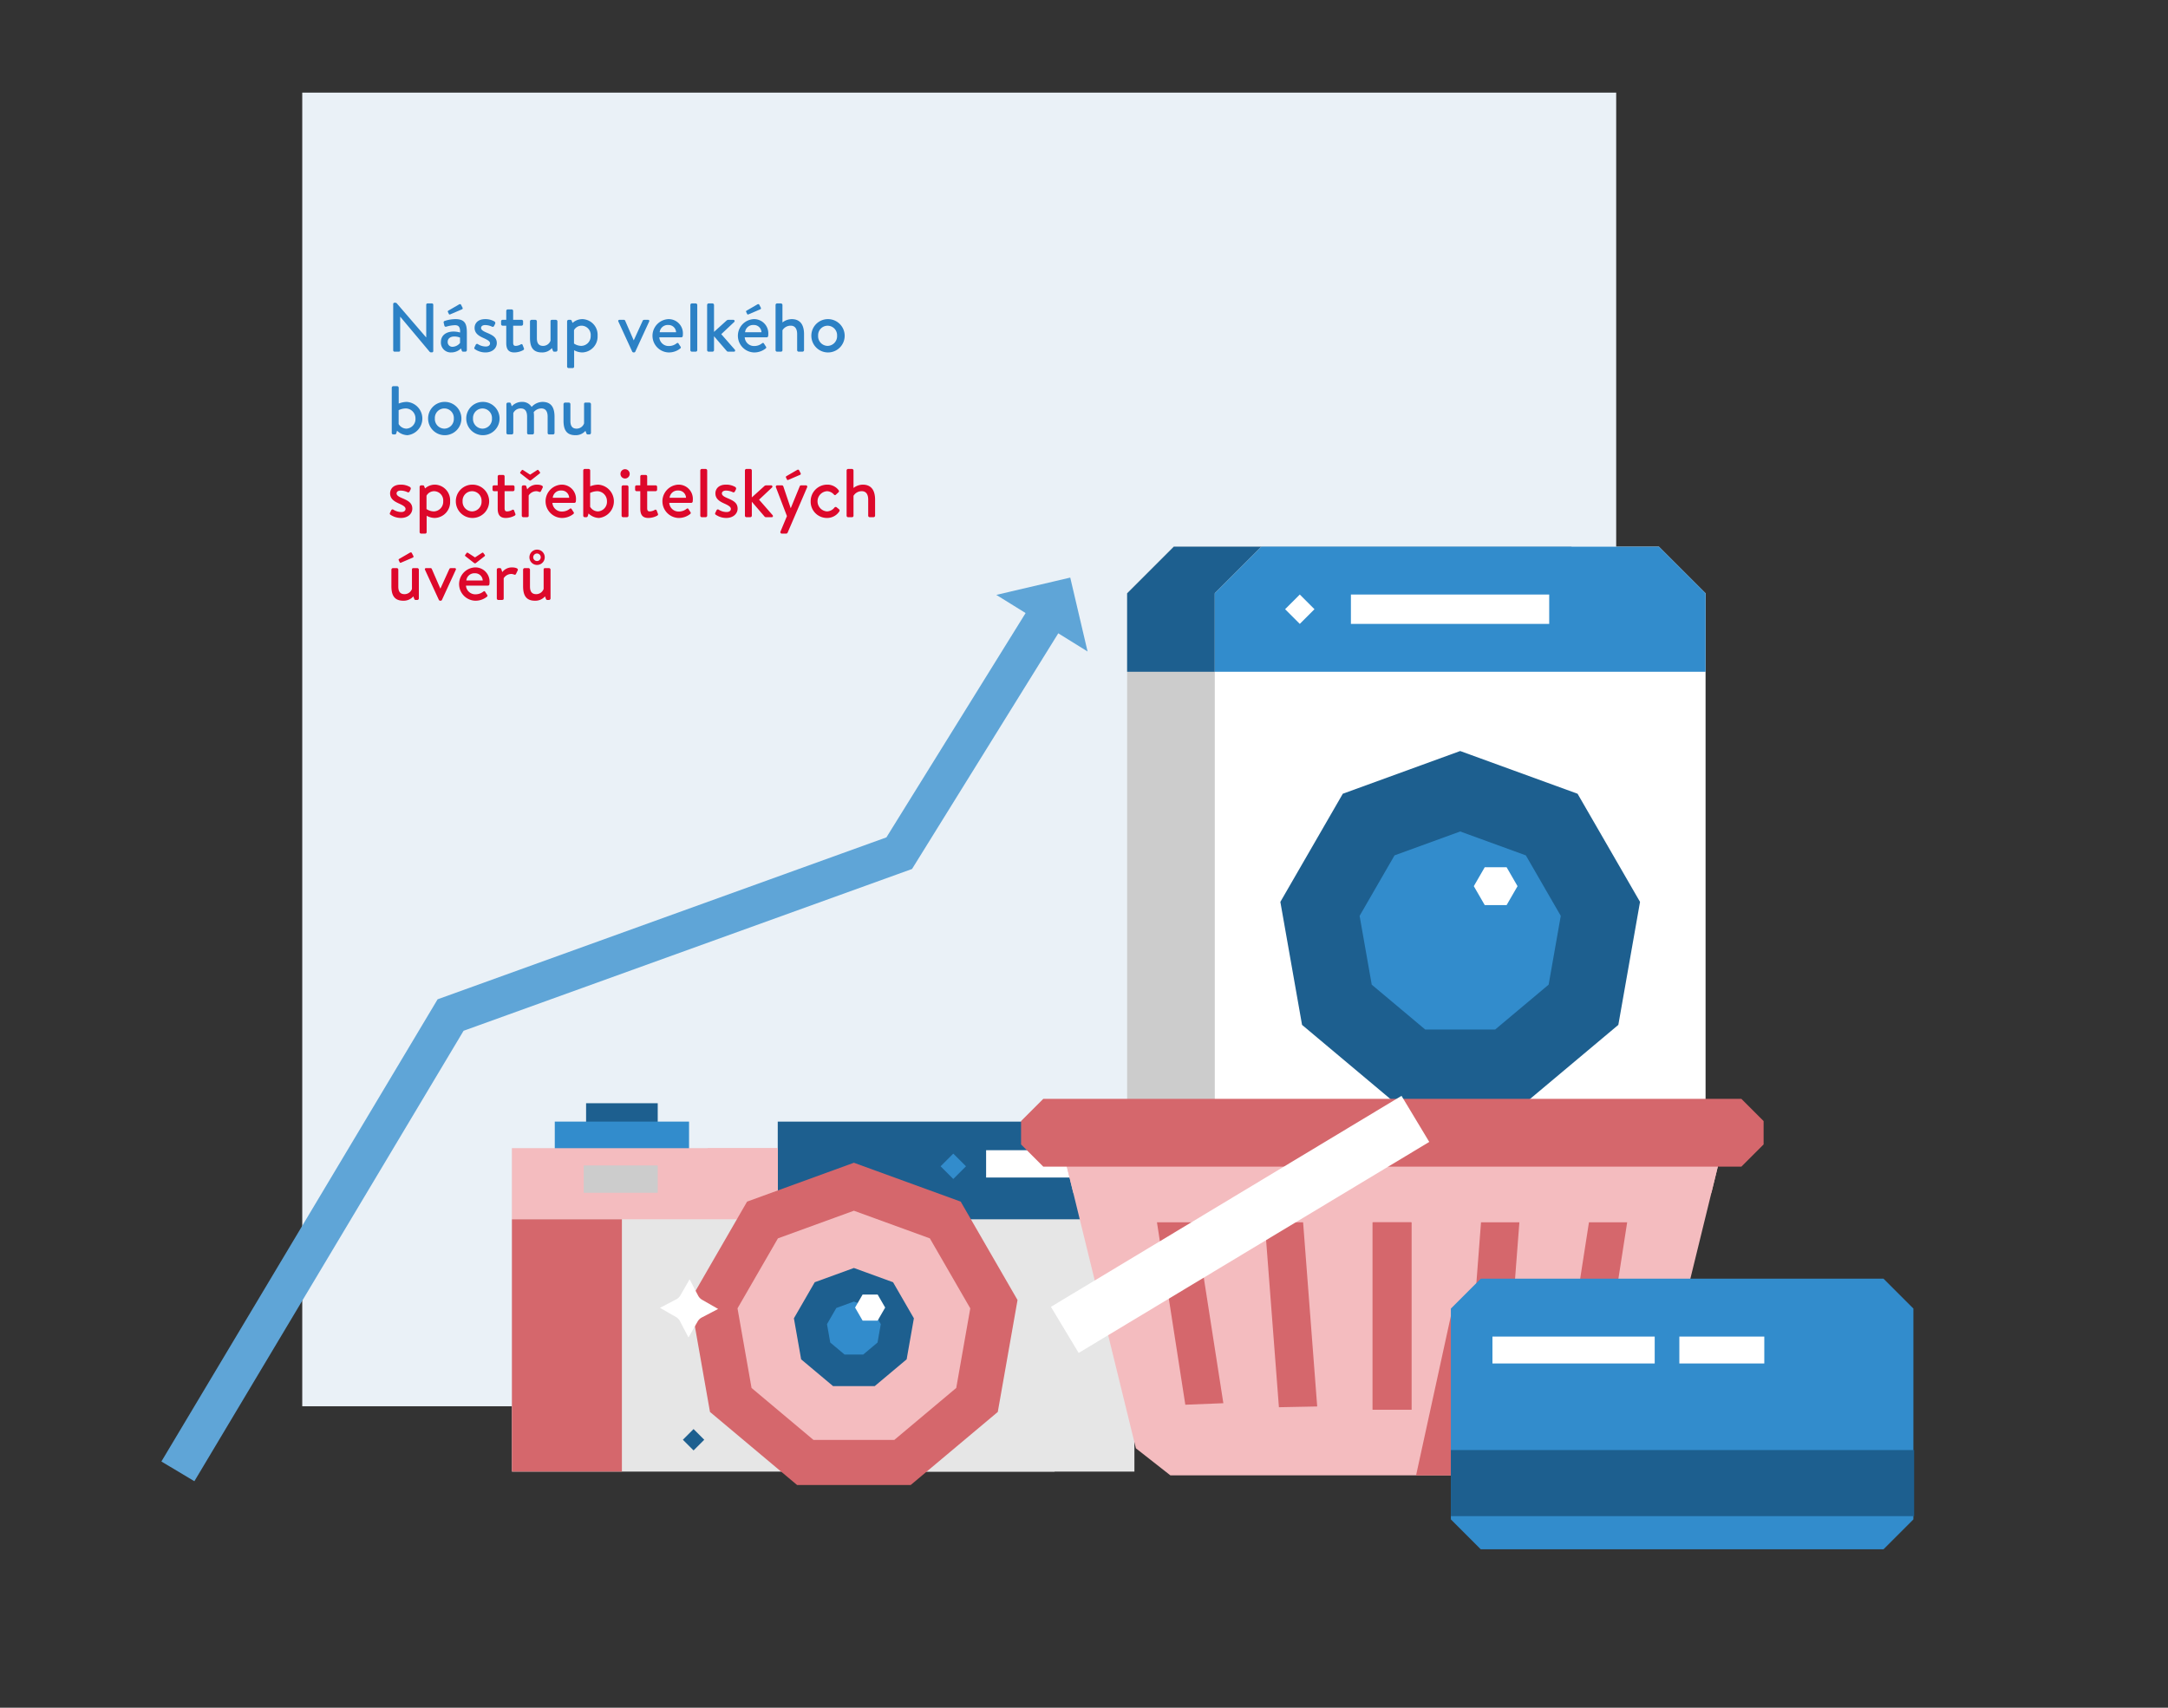 <svg width="660" height="520" xmlns="http://www.w3.org/2000/svg"><rect width="100%" height="100%" fill="#333333" stroke="none"/><g fill="none" fill-rule="evenodd"><path fill="#EAF1F7" fill-rule="nonzero" d="M92.013 28.203h400v400h-400z"/><path fill="#1D5F8F" fill-rule="nonzero" d="M178.423 335.929h21.808v8.384h-21.808z"/><path d="M352.208 371.268a6.862 6.862 0 11-13.725 0 6.862 6.862 0 0113.725 0zm-6.863-3.389a3.389 3.389 0 100 6.778 3.389 3.389 0 000-6.778z" fill="#162434" fill-rule="nonzero"/><path d="M155.845 349.62h189.5v98.47H155.903a.057.057 0 01-.057-.057v-98.414z" fill="#E6E6E6" fill-rule="nonzero"/><path fill="#E6E6E6" fill-rule="nonzero" style="mix-blend-mode:multiply" d="M304.533 393.413l16.529 54.677h-57.423z"/><path fill="#1D5F8F" fill-rule="nonzero" d="M236.769 341.522h108.576v29.747H236.769z"/><path fill="#328CCC" fill-rule="nonzero" d="M168.889 341.522h40.876v10.931h-40.876z"/><path fill="#F4BCBF" fill-rule="nonzero" d="M155.845 349.619h80.924v21.649h-80.924z"/><path fill="#F4BCBF" fill-rule="nonzero" d="M215.454 349.619h21.315v21.544h-21.315z"/><path fill="#D5676C" fill-rule="nonzero" d="M155.845 371.268h33.481v76.822h-33.481z"/><path fill="#FFF" fill-rule="nonzero" d="M329.215 350.234v8.317H300.2v-8.317z"/><path fill="#CCC" fill-rule="nonzero" d="M200.23 354.88v8.317h-22.527v-8.317z"/><path fill="#1D5F8F" fill-rule="nonzero" d="M214.394 438.397l-3.253 3.253-3.254-3.253 3.254-3.253 3.253 3.253z"/><path fill="#328CCC" d="M294.071 355.137L290.208 359l-3.863-3.863 3.863-3.863 3.863 3.863z"/><path fill="#D5676C" fill-rule="nonzero" d="M259.948 354.053l-32.515 11.835-17.301 29.966 6.008 34.077 26.507 22.242h34.603l26.506-22.242 6.009-34.077-17.301-29.966z"/><path fill="#F4BCBF" fill-rule="nonzero" d="M259.948 368.661l-23.126 8.417-12.305 21.313 4.274 24.236 18.852 15.82h24.611l18.852-15.82 4.274-24.236-12.305-21.313z"/><path fill="#F4BCBF" fill-rule="nonzero" d="M259.948 374.904l-19.113 6.956-10.169 17.615 3.532 20.031 15.581 13.074h20.339l15.581-13.074 3.532-20.031-10.17-17.615z"/><path fill="#1D5F8F" fill-rule="nonzero" d="M259.948 386.094l-11.92 4.339-6.342 10.985 2.203 12.492 9.717 8.154h12.685l9.717-8.154 2.203-12.492-6.343-10.985z"/><path fill="#328CCC" fill-rule="nonzero" d="M259.948 396.326l-5.343 1.944-2.843 4.925.987 5.6 4.356 3.655h5.687l4.356-3.655.987-5.6-2.843-4.925z"/><path fill="#CCC" fill-rule="nonzero" d="M492.537 353.124H343.131V180.665l14.207-14.208H478.33l14.207 14.208v172.459z"/><path fill="#1D5F8F" fill-rule="nonzero" d="M478.331 166.457H357.337l-14.206 14.207v23.877h149.406v-23.877l-14.206-14.207z"/><path fill="#FFF" fill-rule="nonzero" d="M519.226 353.124H369.819V180.665l14.207-14.208h120.992l14.208 14.208v172.459z"/><path fill="#1D5F8F" fill-rule="nonzero" d="M444.522 228.684l-35.734 13.006-19.013 32.933 6.603 37.449 29.131 24.444h38.027l29.131-24.444 6.603-37.449-19.014-32.933z"/><path fill="#328CCC" fill-rule="nonzero" d="M444.522 253.182l-19.986 7.275-10.635 18.42 3.693 20.946 16.294 13.672h21.269l16.293-13.672 3.694-20.946-10.635-18.42zm60.497-86.725H384.026l-14.207 14.207v23.877h149.407v-23.877l-14.207-14.207z"/><path fill="#FFF" fill-rule="nonzero" d="M471.621 189.971h-60.366v-8.945h60.366zm-80.4-4.472l4.473 4.473 4.472-4.473-4.472-4.472-4.473 4.472z"/><path fill="#F4BCBF" fill-rule="nonzero" d="M491.427 449.249H356.305l-10.509-8.245-23.545-96.087h203.23l-23.545 96.087-10.509 8.245z"/><path fill="#F4BCBF" fill-rule="nonzero" d="M525.481 344.917h-203.23l4.477 18.272h194.276z"/><path fill="#D5676C" fill-rule="nonzero" d="M530.123 355.242H317.609l-6.769-6.77v-7.11l6.769-6.769h212.514l6.769 6.769v7.11l-6.769 6.77zm-112.122 16.943h11.729v57.07h-11.729zm40.226 56.309l4.317-56.309h-11.681l-4.29 56.079zm28.496-.761l8.634-55.548h-11.632l-8.581 55.087z"/><path fill="#D5676C" fill-rule="nonzero" d="M417.834 372.185h11.729v57.07h-11.729zm-28.496 56.309l-4.317-56.309h11.681l4.29 56.079zm-28.496-.761l-8.634-55.548h11.632l8.581 55.087zm80.843-27.033l-10.595 48.549h16.115z"/><path fill="#328CCC" fill-rule="nonzero" d="M573.393 471.753H450.787l-9.102-9.102v-64.193l9.102-9.102h122.607l9.101 9.101v64.194l-9.102 9.102z"/><path fill="#1D5F8F" fill-rule="nonzero" d="M441.685 441.536h141.034v20.12H441.685z"/><path d="M423.866 344.917l-92.694 55.803" stroke="#FFF" stroke-width="16.381" stroke-linecap="square"/><path d="M458.436 411.077h41.207m15.692 0h17.672" stroke="#FFF" stroke-width="8.191" stroke-linecap="square"/><path d="M200.91 398.233l4.957-2.59c.54-.281.988-.712 1.29-1.241l2.776-4.854 2.59 4.956c.282.54.713.988 1.242 1.29l4.854 2.777-4.957 2.589a3.18 3.18 0 00-1.29 1.242l-2.776 4.854-2.59-4.956a3.186 3.186 0 00-1.242-1.29l-4.853-2.777zM458.654 264.07h-6.657l-3.328 5.765 3.328 5.764h6.657l3.328-5.764zM267.181 394.183h-4.58l-2.29 3.967 2.29 3.966h4.58l2.29-3.966z" fill="#FFF" fill-rule="nonzero"/><path stroke="#5FA5D7" stroke-width="11.701" d="M54.152 448.021l83.02-138.944 136.576-49.287 44.604-71.895"/><path fill="#5FA5D7" fill-rule="nonzero" d="M303.305 181.14l27.783 17.236-5.276-22.503z"/><path d="M119.7 92.556a.395.395 0 01.399-.378h.168c.252-.022.495.1.63.314l8.818 10.226h.042v-9.932a.398.398 0 01.4-.398h1.343a.413.413 0 01.399.398v14.131a.395.395 0 01-.399.378h-.189a.647.647 0 01-.609-.294l-8.84-10.54h-.041v10.225a.4.4 0 01-.4.4H120.1a.414.414 0 01-.399-.4v-14.13zm18.416 8.398a7.46 7.46 0 011.953.294c.042-1.533-.336-2.226-1.554-2.226a9.955 9.955 0 00-2.708.462.45.45 0 01-.546-.399l-.19-.798a.438.438 0 01.316-.566 10.41 10.41 0 013.338-.546c3.108 0 3.401 1.868 3.401 4.283v5.165a.48.48 0 01-.461.462h-.693c-.19 0-.294-.084-.4-.336l-.23-.651a4.21 4.21 0 01-2.982 1.217 2.993 2.993 0 01-3.128-3.233c0-1.784 1.386-3.128 3.884-3.128zm-.315 4.64a3.004 3.004 0 002.247-1.176v-1.616a4.406 4.406 0 00-1.764-.336c-1.134 0-1.994.588-1.994 1.596a1.416 1.416 0 001.511 1.532zm-1.155-9.994l-.294-.608a.295.295 0 01.126-.4l3.297-1.91c.126-.084.44-.126.546.063l.483.924a.358.358 0 01-.126.504l-3.528 1.511c-.294.147-.42.084-.504-.084zm7.939 10.73a.395.395 0 01-.168-.505l.44-.903a.433.433 0 01.63-.126c.72.462 1.559.71 2.415.714.818 0 1.28-.399 1.28-.945 0-.65-.734-1.07-2.078-1.68-1.491-.671-2.625-1.47-2.625-3.065 0-1.218.861-2.645 3.213-2.645a5.41 5.41 0 012.834.713.572.572 0 01.21.714l-.336.672a.453.453 0 01-.63.189 5.025 5.025 0 00-2.078-.483c-.84 0-1.24.42-1.24.86 0 .63.694 1.008 1.66 1.428 1.784.756 3.128 1.407 3.128 3.213 0 1.512-1.302 2.834-3.464 2.834a5.632 5.632 0 01-3.191-.986zm9.533-7.161h-1.112a.465.465 0 01-.462-.462v-.86a.44.44 0 01.462-.462h1.112v-2.709a.466.466 0 01.462-.462h1.197a.448.448 0 01.44.462v2.71h2.562a.452.452 0 01.462.461v.86a.48.48 0 01-.462.462h-2.561v5.165c0 .82.315.987.777.987a3.24 3.24 0 001.554-.462.364.364 0 01.566.21l.378.987c.106.252 0 .42-.23.567a5.83 5.83 0 01-2.688.692c-1.931 0-2.457-1.175-2.457-2.897v-5.25zm7.224-1.322a.496.496 0 01.462-.462h1.176a.48.48 0 01.462.462v5.165c0 1.595.65 2.31 1.89 2.31a2.401 2.401 0 002.267-1.596v-5.879c0-.4.19-.462.546-.462h1.071a.5.5 0 01.483.462v8.776a.485.485 0 01-.483.462h-.504c-.252 0-.357-.168-.44-.4l-.253-.691a3.882 3.882 0 01-3.065 1.322c-2.897 0-3.611-1.91-3.611-4.451v-5.018zm13.44 13.773a.453.453 0 01-.504.462h-1.176a.466.466 0 01-.462-.462V97.847a.48.48 0 01.462-.462h.525a.4.4 0 01.42.314l.252.63a4.468 4.468 0 013.044-1.154 4.761 4.761 0 014.578 5.06 4.821 4.821 0 01-4.662 5.08 5.247 5.247 0 01-2.477-.67v4.975zm2.204-6.299a2.939 2.939 0 002.835-3.087 2.817 2.817 0 00-2.75-3.065 2.636 2.636 0 00-2.33 1.365v4.073a4.067 4.067 0 002.245.714zm11.278-7.391c-.168-.293 0-.545.357-.545h1.28a.419.419 0 01.42.272l2.583 5.943h.042l2.708-5.943c.126-.272.378-.272.651-.272h.945c.357 0 .525.252.357.546l-4.2 9.133a.433.433 0 01-.398.251h-.126a.466.466 0 01-.42-.251l-4.2-9.133zm15.203-.755a4.32 4.32 0 014.43 4.451c0 .168-.021.504-.042.672a.453.453 0 01-.441.42h-6.698a2.835 2.835 0 002.898 2.645 3.761 3.761 0 002.372-.819c.21-.146.4-.21.567.042l.567.882c.168.21.252.4-.042.651a5.56 5.56 0 01-3.59 1.197 5.076 5.076 0 01-.021-10.141zm2.351 3.99a2.292 2.292 0 00-2.393-2.206 2.463 2.463 0 00-2.604 2.205h4.997zm4.348-8.315a.48.48 0 01.462-.462h1.176a.496.496 0 01.462.462v13.773a.48.48 0 01-.462.462h-1.176a.466.466 0 01-.462-.462V92.85zm5.103 0a.48.48 0 01.462-.462h1.176a.496.496 0 01.462.462v8.209l3.737-3.38a.931.931 0 01.609-.294h1.533a.38.38 0 01.252.672l-3.927 3.695 4.115 4.703c.19.23.147.63-.272.63h-1.722a.577.577 0 01-.441-.19l-3.884-4.513v4.24a.48.48 0 01-.462.463h-1.176a.466.466 0 01-.462-.462V92.85zm14.195 4.325a4.32 4.32 0 014.43 4.451c0 .168-.02.504-.042.672a.453.453 0 01-.44.42h-6.698a2.835 2.835 0 002.897 2.645 3.762 3.762 0 002.373-.819c.21-.146.399-.21.567.042l.567.882c.168.21.251.4-.042.651a5.56 5.56 0 01-3.59 1.197 5.076 5.076 0 01-.021-10.141zm2.352 3.99a2.292 2.292 0 00-2.394-2.206 2.463 2.463 0 00-2.603 2.205h4.997zm-4.367-5.565l-.294-.608a.295.295 0 01.126-.4l3.296-1.91c.126-.084.441-.126.546.063l.483.924a.359.359 0 01-.126.504l-3.527 1.511c-.294.147-.42.084-.504-.084zm8.651-2.75a.48.48 0 01.463-.462h1.175a.496.496 0 01.462.462v5.333a4.692 4.692 0 012.814-1.008c2.75 0 3.758 1.932 3.758 4.577v4.871a.48.48 0 01-.462.462h-1.175a.466.466 0 01-.462-.462v-4.913c0-1.596-.672-2.541-1.932-2.541a2.892 2.892 0 00-2.54 1.407v6.047a.447.447 0 01-.483.462h-1.155a.466.466 0 01-.462-.462V92.85zm15.855 4.325a5.072 5.072 0 11-4.955 5.039 5.033 5.033 0 014.955-5.04zm0 8.146a2.94 2.94 0 002.876-3.107 2.89 2.89 0 10-5.773 0 2.943 2.943 0 002.897 3.107zM119.26 118.049a.48.48 0 01.461-.461h1.197a.496.496 0 01.462.46v4.83a6.994 6.994 0 012.435-.503 5.092 5.092 0 01.252 10.14 4.698 4.698 0 01-3.191-1.365l-.21.715c-.063.252-.21.42-.44.42h-.505a.467.467 0 01-.462-.463v-13.773zm4.492 12.472a2.922 2.922 0 002.73-3.086 3.01 3.01 0 00-2.897-3.066 5.123 5.123 0 00-2.226.525v4.22a2.79 2.79 0 002.393 1.408zm11.529-8.146a5.072 5.072 0 11-4.955 5.04 5.032 5.032 0 014.955-5.04zm0 8.147a2.94 2.94 0 002.877-3.108 2.891 2.891 0 10-5.774 0 2.943 2.943 0 002.897 3.108zm11.613-8.147a5.072 5.072 0 11-4.954 5.04 5.032 5.032 0 014.955-5.04zm0 8.147a2.94 2.94 0 002.876-3.108 2.89 2.89 0 10-5.773 0 2.943 2.943 0 002.897 3.108zm7.267-7.475a.481.481 0 01.462-.463h.483a.396.396 0 01.42.295l.273.84a4.128 4.128 0 013.086-1.344 3.32 3.32 0 012.96 1.532 4.614 4.614 0 013.276-1.532c2.96 0 3.695 2.057 3.695 4.576v4.871a.454.454 0 01-.462.463h-1.176a.441.441 0 01-.462-.463v-4.955c0-1.552-.587-2.498-1.91-2.498a3.023 3.023 0 00-2.33 1.134c.058.431.087.866.083 1.302v5.017a.463.463 0 01-.44.463h-1.197a.454.454 0 01-.462-.463v-4.955c0-1.574-.567-2.498-1.911-2.498a2.465 2.465 0 00-2.289 1.407v6.046a.481.481 0 01-.462.463h-1.175a.467.467 0 01-.462-.463v-8.775zm17.388 0a.497.497 0 01.462-.463h1.175a.48.48 0 01.462.463v5.164c0 1.596.651 2.31 1.89 2.31a2.401 2.401 0 002.268-1.595v-5.88c0-.399.189-.462.546-.462h1.07a.5.5 0 01.484.463v8.775a.485.485 0 01-.483.463h-.504c-.252 0-.357-.168-.441-.4l-.252-.692a3.885 3.885 0 01-3.065 1.323c-2.898 0-3.612-1.91-3.612-4.451v-5.018z" fill="#2C81C5" fill-rule="nonzero"/><path d="M118.86 156.728a.396.396 0 01-.168-.503l.44-.903a.432.432 0 01.63-.126c.722.462 1.56.71 2.415.714.82 0 1.281-.4 1.281-.945 0-.65-.735-1.07-2.078-1.68-1.491-.672-2.625-1.47-2.625-3.066 0-1.217.86-2.645 3.213-2.645a5.422 5.422 0 012.834.714.573.573 0 01.21.714l-.336.671a.454.454 0 01-.63.19 5.029 5.029 0 00-2.079-.483c-.84 0-1.238.42-1.238.86 0 .63.692 1.009 1.658 1.428 1.785.756 3.129 1.407 3.129 3.212 0 1.512-1.302 2.835-3.465 2.835a5.632 5.632 0 01-3.191-.987zm11.025 5.292a.453.453 0 01-.504.462h-1.176a.466.466 0 01-.462-.462v-13.774a.48.48 0 01.462-.462h.525a.4.4 0 01.42.316l.252.63a4.467 4.467 0 013.045-1.156 4.762 4.762 0 014.577 5.06 4.822 4.822 0 01-4.661 5.082 5.256 5.256 0 01-2.478-.672v4.976zm2.204-6.299a2.939 2.939 0 002.835-3.086 2.817 2.817 0 00-2.751-3.065 2.635 2.635 0 00-2.33 1.364v4.073a4.064 4.064 0 002.246.714zm11.634-8.147a5.072 5.072 0 11-4.955 5.04 5.033 5.033 0 014.955-5.04zm0 8.147a2.939 2.939 0 002.876-3.108 2.891 2.891 0 10-5.774 0 2.942 2.942 0 002.898 3.108zm7.792-6.151H150.4a.466.466 0 01-.462-.463v-.86a.441.441 0 01.462-.463h1.114v-2.708a.466.466 0 01.462-.462h1.196a.449.449 0 01.441.462v2.708h2.562a.453.453 0 01.462.462v.861a.48.48 0 01-.462.462h-2.562v5.165c0 .819.315.987.777.987a3.233 3.233 0 001.553-.462.365.365 0 01.568.21l.378.987c.104.252 0 .42-.232.567a5.823 5.823 0 01-2.687.693c-1.932 0-2.456-1.176-2.456-2.898v-5.249zm6.992-5.376a.29.29 0 01-.126-.4l.42-.566c.126-.168.231-.21.483-.063l2.1 1.365 2.1-1.365c.252-.168.357-.104.483.064l.42.566a.29.29 0 01-.126.4l-2.624 2.057a.444.444 0 01-.504 0l-2.626-2.058zm.336 4.052a.48.48 0 01.462-.462h.504c.2.006.37.143.42.336l.273.882a3.703 3.703 0 012.94-1.428c.923 0 2.078.252 1.763.903l-.504 1.05a.418.418 0 01-.588.231 2.397 2.397 0 00-.881-.189 2.761 2.761 0 00-2.289 1.302v6.152c0 .42-.273.462-.672.462h-.966a.466.466 0 01-.462-.462v-8.777zm12.075-.672a4.32 4.32 0 014.43 4.451c0 .168-.021.504-.042.672a.453.453 0 01-.441.42h-6.698a2.835 2.835 0 002.898 2.646 3.762 3.762 0 002.372-.819c.21-.147.399-.21.567.042l.567.882c.168.21.252.399-.042.65a5.555 5.555 0 01-3.59 1.197 5.076 5.076 0 01-.021-10.141zm2.351 3.99a2.291 2.291 0 00-2.394-2.205 2.462 2.462 0 00-2.603 2.204h4.997zm4.285-8.315a.48.48 0 01.462-.462h1.197a.497.497 0 01.462.462v4.83a7.02 7.02 0 012.435-.505 5.092 5.092 0 01.252 10.142 4.698 4.698 0 01-3.191-1.365l-.21.714c-.063.251-.21.42-.441.42h-.504a.466.466 0 01-.462-.462v-13.774zm4.493 12.472a2.921 2.921 0 002.73-3.086 3.01 3.01 0 00-2.897-3.066 5.13 5.13 0 00-2.226.525v4.22a2.79 2.79 0 002.393 1.407zm6.847-11.422a1.394 1.394 0 011.386-1.428 1.417 1.417 0 110 2.835 1.389 1.389 0 01-1.386-1.407zm.337 3.947a.48.48 0 01.461-.462h1.176a.497.497 0 01.462.462v8.777a.48.48 0 01-.462.461h-1.176a.466.466 0 01-.462-.461v-8.777zm5.689 1.324h-1.112a.466.466 0 01-.462-.463v-.86a.441.441 0 01.462-.463h1.113v-2.708a.466.466 0 01.462-.462h1.197a.448.448 0 01.44.462v2.708h2.562a.453.453 0 01.462.462v.861a.48.48 0 01-.462.462h-2.561v5.165c0 .819.315.987.777.987a3.237 3.237 0 001.553-.462.364.364 0 01.567.21l.378.987c.105.252 0 .42-.23.567a5.826 5.826 0 01-2.688.693c-1.932 0-2.457-1.176-2.457-2.898v-5.249zm11.571-1.996a4.32 4.32 0 014.43 4.451c0 .168-.02.504-.042.672a.452.452 0 01-.44.42h-6.699a2.836 2.836 0 002.897 2.646 3.762 3.762 0 002.374-.819c.21-.147.398-.21.566.042l.567.882c.168.21.252.399-.042.65a5.556 5.556 0 01-3.59 1.197 5.076 5.076 0 01-.02-10.141zm2.352 3.99a2.291 2.291 0 00-2.394-2.205 2.462 2.462 0 00-2.603 2.205h4.997zm4.347-8.315a.48.48 0 01.462-.462h1.176a.497.497 0 01.462.462v13.774a.48.48 0 01-.462.461h-1.176a.466.466 0 01-.462-.461v-13.774zm4.704 13.479a.395.395 0 01-.167-.503l.44-.903a.432.432 0 01.63-.126c.72.462 1.558.71 2.415.714.818 0 1.28-.4 1.28-.945 0-.65-.735-1.07-2.078-1.68-1.492-.672-2.625-1.47-2.625-3.066 0-1.217.86-2.645 3.212-2.645a5.419 5.419 0 012.834.714.572.572 0 01.21.714l-.336.671a.454.454 0 01-.63.19 5.026 5.026 0 00-2.078-.484c-.84 0-1.239.42-1.239.862 0 .63.693 1.008 1.66 1.427 1.783.756 3.127 1.407 3.127 3.212 0 1.512-1.302 2.835-3.464 2.835a5.63 5.63 0 01-3.19-.987zm8.883-13.479a.48.48 0 01.462-.462h1.176a.498.498 0 01.462.462v8.21l3.737-3.38a.935.935 0 01.609-.295h1.533a.38.38 0 01.252.672l-3.927 3.695 4.115 4.704c.19.23.148.63-.272.63h-1.722a.58.58 0 01-.441-.189l-3.884-4.515v4.242a.48.48 0 01-.462.462h-1.176a.466.466 0 01-.462-.462v-13.774zm9.45 5.165a.429.429 0 01.42-.63h1.386c.18.006.342.111.42.274l2.246 6.655h.042l2.73-6.655c.084-.232.274-.274.504-.274h1.302a.418.418 0 01.42.63l-5.92 13.774a.486.486 0 01-.4.293h-1.343a.437.437 0 01-.42-.65l1.952-4.682-3.339-8.735zm3.338-2.414l-.293-.61a.294.294 0 01.126-.398l3.296-1.91c.126-.085.44-.127.546.063l.483.923a.358.358 0 01-.126.504l-3.528 1.512c-.294.147-.42.084-.504-.084zm12.201 1.574a4.256 4.256 0 013.528 1.68.48.48 0 01-.085.694l-.755.692c-.273.252-.462.063-.63-.104a2.922 2.922 0 00-1.995-.966 3.08 3.08 0 00-.063 6.151 2.998 2.998 0 002.289-1.196.447.447 0 01.65-.042l.651.524c.231.21.336.441.168.693a4.429 4.429 0 01-3.779 2.016 4.949 4.949 0 01-4.955-5.06 5.037 5.037 0 014.976-5.082zm5.965-4.325a.48.48 0 01.462-.462h1.176a.497.497 0 01.462.462v5.333a4.69 4.69 0 012.813-1.008c2.75 0 3.758 1.932 3.758 4.577v4.872a.48.48 0 01-.462.461h-1.175a.466.466 0 01-.462-.461v-4.914c0-1.595-.672-2.54-1.932-2.54a2.892 2.892 0 00-2.54 1.407v6.047a.446.446 0 01-.483.462h-1.155a.466.466 0 01-.462-.462v-13.774zm-138.577 30.197a.497.497 0 01.462-.462h1.176a.48.48 0 01.462.462v5.165c0 1.596.65 2.31 1.89 2.31a2.4 2.4 0 002.267-1.595v-5.88c0-.398.19-.461.546-.461h1.071a.5.5 0 01.483.462v8.776a.485.485 0 01-.483.462h-.504c-.252 0-.357-.168-.44-.399l-.253-.693a3.882 3.882 0 01-3.065 1.323c-2.898 0-3.611-1.91-3.611-4.45v-5.02zm2.52-2.246l-.294-.61a.294.294 0 01.126-.398l3.296-1.911c.126-.084.441-.126.546.064l.483.923a.359.359 0 01-.126.504l-3.527 1.512c-.294.147-.42.084-.504-.084zm7.728 2.33c-.168-.294 0-.546.357-.546h1.281a.42.42 0 01.42.273l2.582 5.942h.042l2.709-5.942c.126-.273.378-.273.65-.273h.945c.357 0 .525.252.357.546l-4.2 9.134a.432.432 0 01-.398.252h-.126a.466.466 0 01-.42-.252l-4.199-9.134zm15.203-.756a4.32 4.32 0 014.43 4.452c0 .168-.021.504-.042.672a.453.453 0 01-.441.42h-6.698a2.835 2.835 0 002.898 2.645 3.762 3.762 0 002.372-.818c.21-.148.4-.21.567.042l.567.881c.168.21.252.399-.042.65a5.555 5.555 0 01-3.59 1.198 5.076 5.076 0 01-.02-10.142h-.001zm-2.876-3.38a.29.29 0 01-.126-.399l.42-.566c.125-.168.23-.21.482-.064l2.1 1.365 2.1-1.365c.252-.168.357-.104.483.064l.42.566a.29.29 0 01-.126.4l-2.624 2.057a.444.444 0 01-.504 0l-2.625-2.058zm5.227 7.37a2.291 2.291 0 00-2.393-2.204 2.462 2.462 0 00-2.603 2.204h4.996zm4.286-3.318a.48.48 0 01.462-.462h.503c.2.007.37.143.42.336l.273.882a3.704 3.704 0 012.94-1.428c.924 0 2.079.252 1.764.904l-.504 1.05a.418.418 0 01-.588.23 2.397 2.397 0 00-.882-.188 2.761 2.761 0 00-2.289 1.301v6.152c0 .42-.273.462-.672.462h-.965a.466.466 0 01-.462-.462v-8.777zm8 0a.497.497 0 01.462-.462h1.176a.48.48 0 01.462.462v5.165c0 1.596.651 2.31 1.89 2.31a2.4 2.4 0 002.267-1.595v-5.88c0-.398.19-.461.546-.461h1.072a.5.5 0 01.482.462v8.776a.484.484 0 01-.482.462h-.504c-.252 0-.358-.168-.442-.399l-.252-.693a3.881 3.881 0 01-3.065 1.323c-2.897 0-3.611-1.91-3.611-4.45v-5.02zm1.932-3.757a2.33 2.33 0 112.33 2.33 2.313 2.313 0 01-2.33-2.33zm3.443 0a1.145 1.145 0 10-2.288.064 1.145 1.145 0 002.288-.064z" fill="#DD082B" fill-rule="nonzero"/></g></svg>